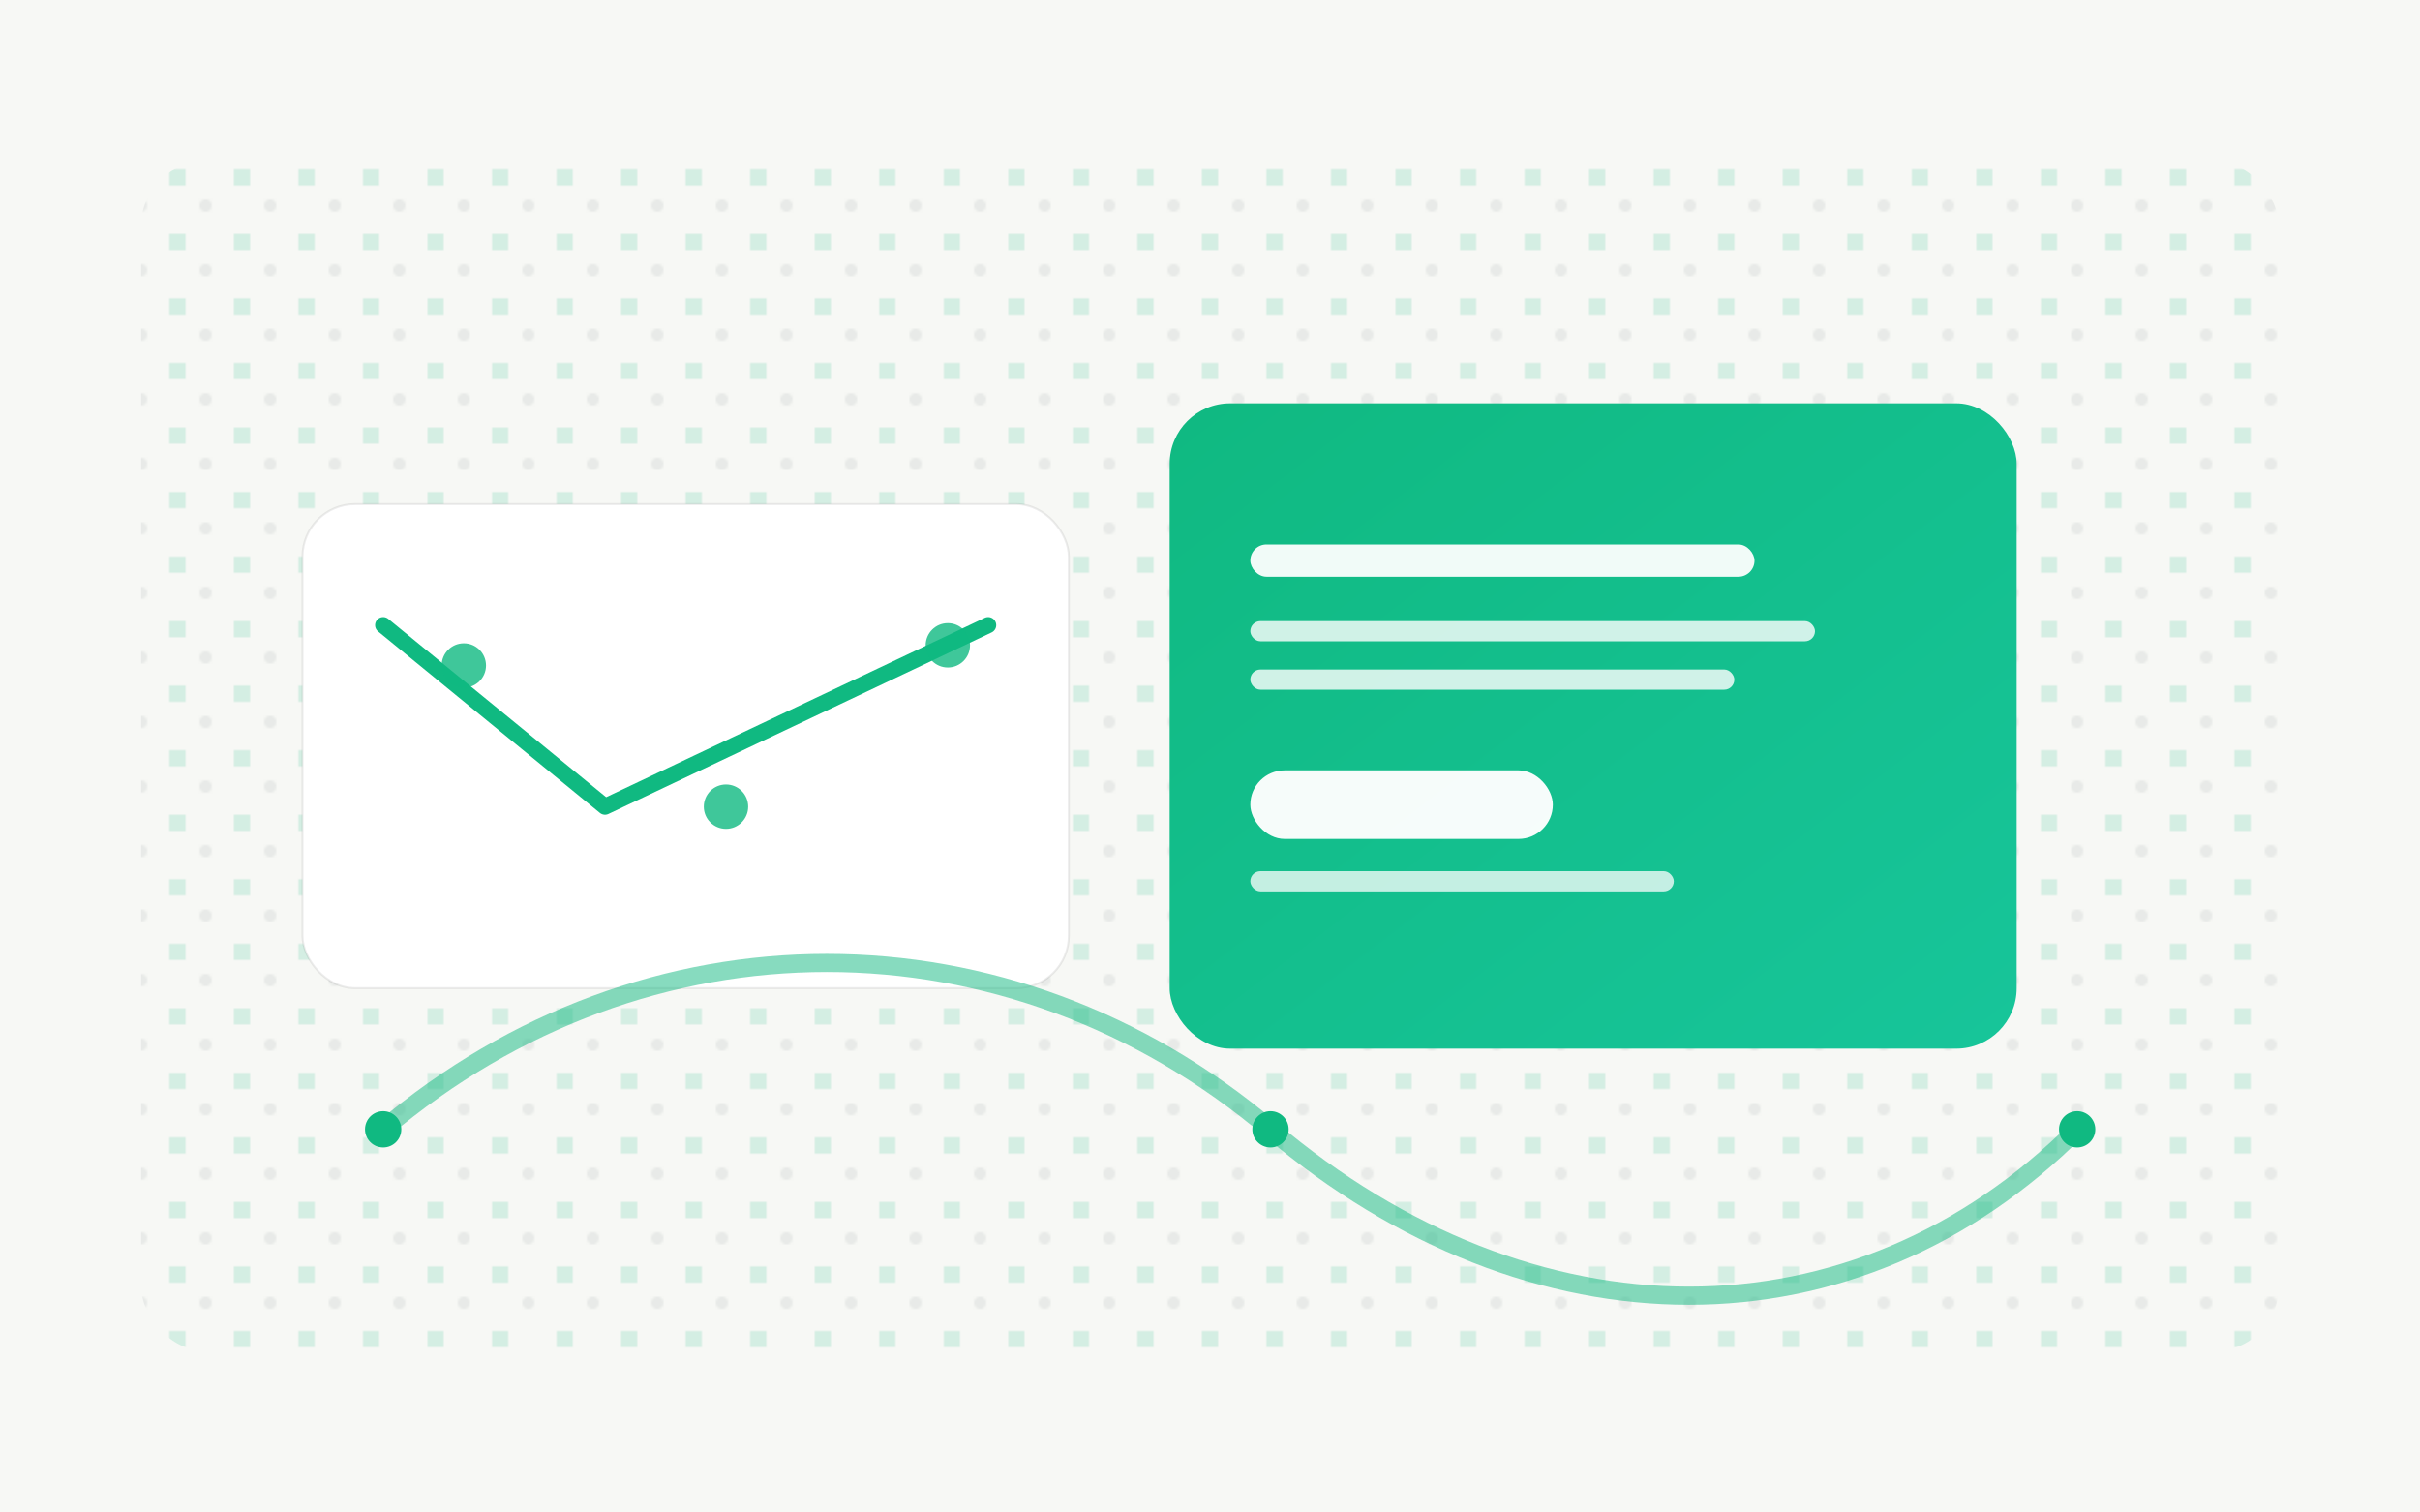 
            <svg xmlns='http://www.w3.org/2000/svg' viewBox='0 0 1200 750'>
              <defs>
                <linearGradient id='g3' x1='0' y1='0' x2='1' y2='1'>
                  <stop offset='0' stop-color='#10b981'/>
                  <stop offset='1' stop-color='#17c59a'/>
                </linearGradient>
                <pattern id='p3' x='0' y='0' width='32' height='32' patternUnits='userSpaceOnUse'>
                  <rect width='32' height='32' fill='#f7f8f5'/>
                  <circle cx='6' cy='6' r='3' fill='#101314' opacity='.06'/>
                  <rect x='20' y='20' width='8' height='8' fill='#10b981' opacity='.15'/>
                </pattern>
              </defs>
              <rect width='1200' height='750' fill='#f7f8f5'/>
              <rect x='70' y='80' width='1060' height='590' rx='32' fill='url(#p3)'/>
              <g transform='translate(150,210)'>
                <rect x='0' y='40' width='380' height='240' rx='26' fill='#ffffff' stroke='#101314' stroke-opacity='.08'/>
                <path d='M40 100 L150 190 L340 100' fill='none' stroke='#10b981' stroke-width='8' stroke-linecap='round' stroke-linejoin='round'/>
                <circle cx='80' cy='120' r='11' fill='#10b981' opacity='.8'/>
                <circle cx='210' cy='190' r='11' fill='#10b981' opacity='.8'/>
                <circle cx='320' cy='110' r='11' fill='#10b981' opacity='.8'/>
              </g>
              <g transform='translate(580,200)'>
                <rect x='0' y='0' width='420' height='320' rx='30' fill='url(#g3)'/>
                <rect x='40' y='70' width='250' height='16' rx='8' fill='#ffffff' opacity='.94'/>
                <rect x='40' y='108' width='280' height='10' rx='5' fill='#ffffff' opacity='.8'/>
                <rect x='40' y='132' width='240' height='10' rx='5' fill='#ffffff' opacity='.8'/>
                <rect x='40' y='182' width='150' height='34' rx='17' fill='#ffffff' opacity='.96'/>
                <rect x='40' y='232' width='210' height='10' rx='5' fill='#ffffff' opacity='.75'/>
              </g>
              <path d='M190 560 C320 450 500 450 630 560 S920 670 1030 560' fill='none' stroke='#10b981' stroke-width='9' stroke-linecap='round' opacity='.5'/>
              <circle cx='190' cy='560' r='9' fill='#10b981'/>
              <circle cx='630' cy='560' r='9' fill='#10b981'/>
              <circle cx='1030' cy='560' r='9' fill='#10b981'/>
            </svg>